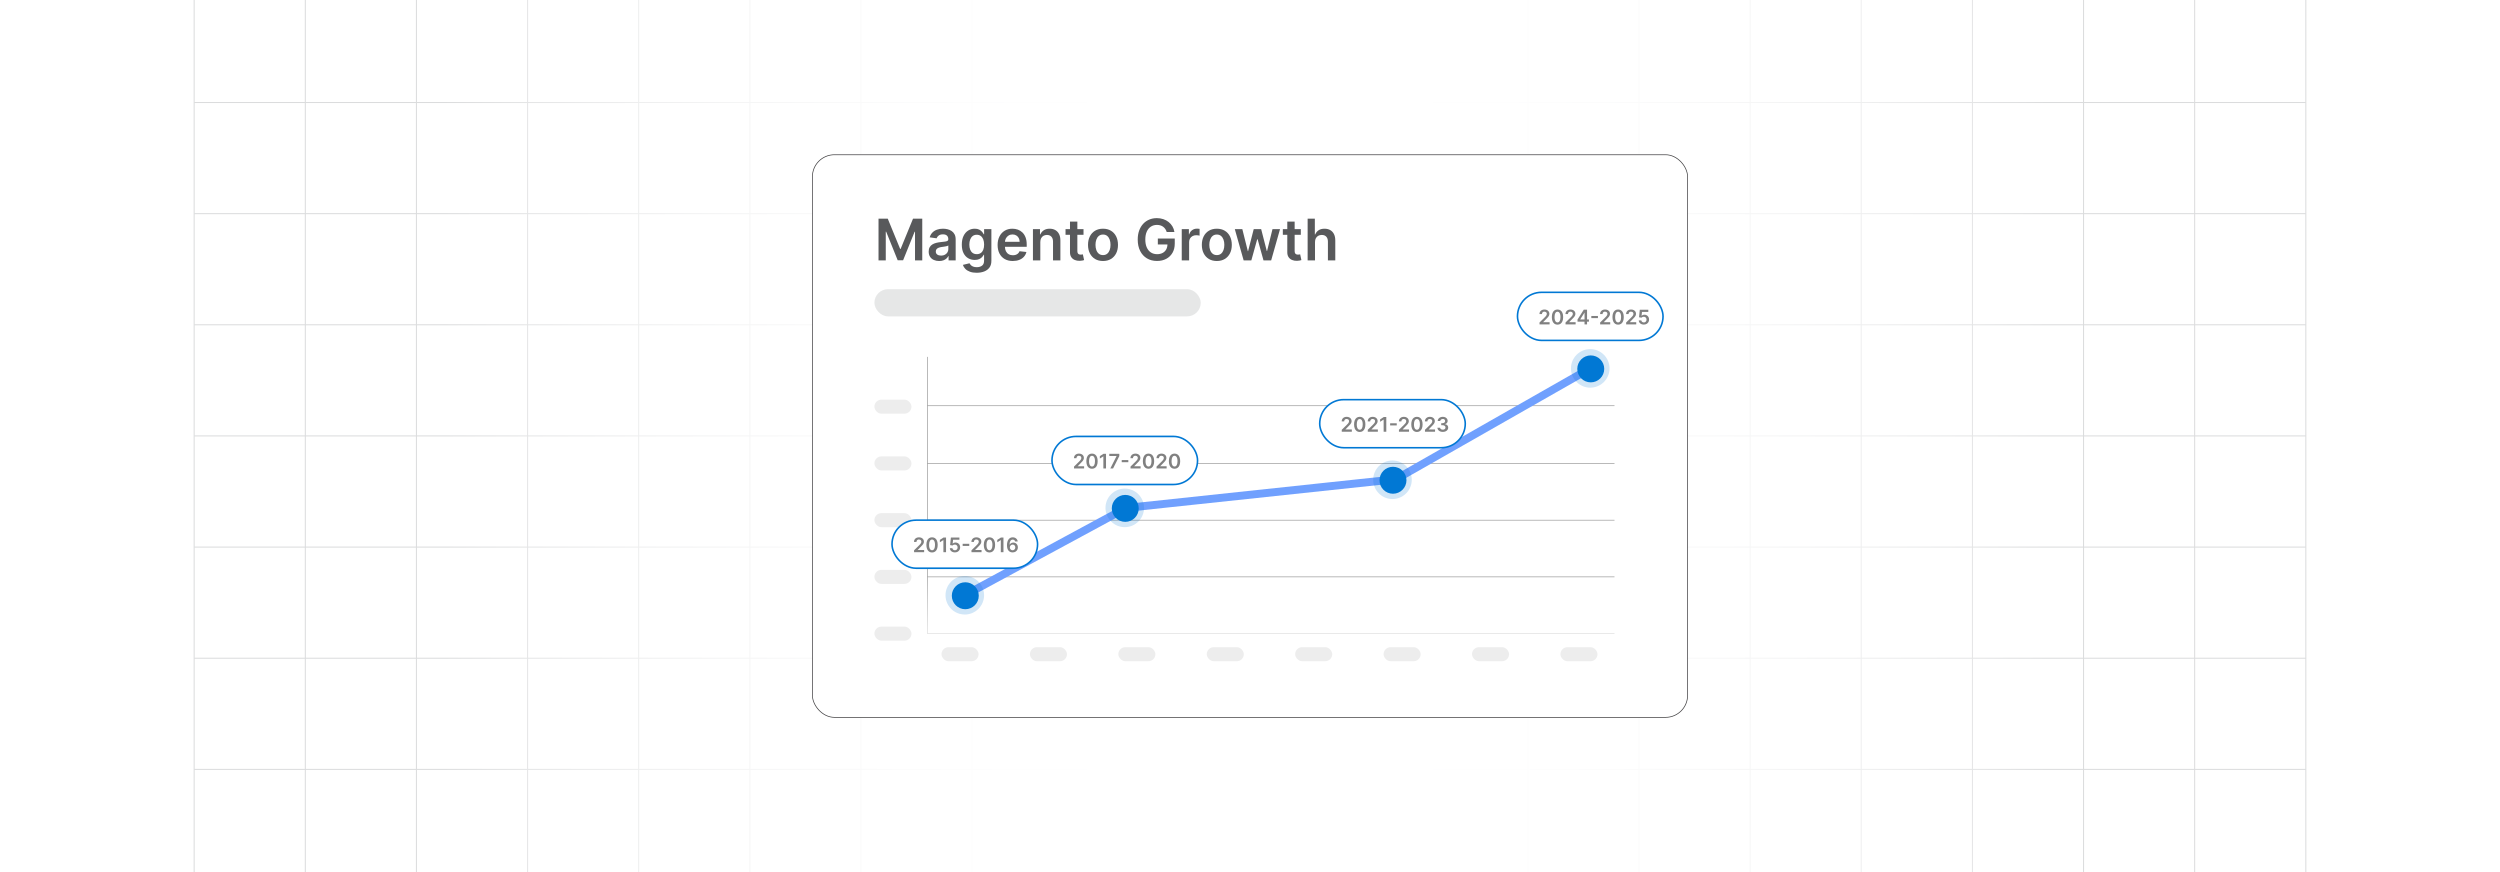 <?xml version="1.0" encoding="UTF-8"?><svg id="Layer_1" xmlns="http://www.w3.org/2000/svg" xmlns:xlink="http://www.w3.org/1999/xlink" viewBox="0 0 860 300"><defs><clipPath id="clippath"><rect y="-.038" width="860" height="300.076" fill="none" stroke-width="0"/></clipPath><clipPath id="clippath-1"><rect y="-.038" width="860" height="300.076" fill="none" stroke-width="0"/></clipPath><linearGradient id="linear-gradient" x1="152.112" y1="150" x2="707.889" y2="150" gradientUnits="userSpaceOnUse"><stop offset="0" stop-color="#fff" stop-opacity="0"/><stop offset=".002" stop-color="#fff" stop-opacity=".01"/><stop offset=".043" stop-color="#fff" stop-opacity=".215"/><stop offset=".085" stop-color="#fff" stop-opacity=".399"/><stop offset=".13" stop-color="#fff" stop-opacity=".56"/><stop offset=".177" stop-color="#fff" stop-opacity=".697"/><stop offset=".226" stop-color="#fff" stop-opacity=".807"/><stop offset=".279" stop-color="#fff" stop-opacity=".893"/><stop offset=".337" stop-color="#fff" stop-opacity=".953"/><stop offset=".404" stop-color="#fff" stop-opacity=".989"/><stop offset=".501" stop-color="#fff"/><stop offset=".606" stop-color="#fff" stop-opacity=".99"/><stop offset=".672" stop-color="#fff" stop-opacity=".956"/><stop offset=".728" stop-color="#fff" stop-opacity=".898"/><stop offset=".778" stop-color="#fff" stop-opacity=".816"/><stop offset=".824" stop-color="#fff" stop-opacity=".71"/><stop offset=".868" stop-color="#fff" stop-opacity=".58"/><stop offset=".909" stop-color="#fff" stop-opacity=".425"/><stop offset=".948" stop-color="#fff" stop-opacity=".246"/><stop offset=".985" stop-color="#fff" stop-opacity=".048"/><stop offset=".993" stop-color="#fff" stop-opacity="0"/></linearGradient><linearGradient id="linear-gradient-2" x1="438.502" y1="222.629" x2="438.502" y2="198.45" gradientUnits="userSpaceOnUse"><stop offset="0" stop-color="#fff"/><stop offset=".111" stop-color="#fff" stop-opacity=".918"/><stop offset=".34" stop-color="#fff" stop-opacity=".708"/><stop offset=".669" stop-color="#fff" stop-opacity=".368"/><stop offset="1" stop-color="#fff" stop-opacity="0"/></linearGradient><filter id="drop-shadow-1" filterUnits="userSpaceOnUse"><feOffset dx=".172" dy=".172"/><feGaussianBlur result="blur" stdDeviation=".258"/><feFlood flood-color="#333" flood-opacity=".07"/><feComposite in2="blur" operator="in"/><feComposite in="SourceGraphic"/></filter><filter id="drop-shadow-2" filterUnits="userSpaceOnUse"><feOffset dx=".172" dy=".172"/><feGaussianBlur result="blur-2" stdDeviation=".258"/><feFlood flood-color="#333" flood-opacity=".07"/><feComposite in2="blur-2" operator="in"/><feComposite in="SourceGraphic"/></filter><filter id="drop-shadow-3" filterUnits="userSpaceOnUse"><feOffset dx=".172" dy=".172"/><feGaussianBlur result="blur-3" stdDeviation=".258"/><feFlood flood-color="#333" flood-opacity=".07"/><feComposite in2="blur-3" operator="in"/><feComposite in="SourceGraphic"/></filter><filter id="drop-shadow-4" filterUnits="userSpaceOnUse"><feOffset dx=".172" dy=".172"/><feGaussianBlur result="blur-4" stdDeviation=".258"/><feFlood flood-color="#333" flood-opacity=".07"/><feComposite in2="blur-4" operator="in"/><feComposite in="SourceGraphic"/></filter></defs><rect y="0" width="860" height="300" rx="5" ry="5" fill="#fff" stroke-width="0"/><rect y="0" width="860" height="300" rx="5" ry="5" fill="#fff" stroke-width="0"/><g clip-path="url(#clippath)"><rect width="860" height="300" rx="5" ry="5" fill="#fff" stroke-width="0"/><g clip-path="url(#clippath-1)"><rect y="-.038" width="860" height="300" rx="5" ry="5" fill="#fff" stroke-width="0"/><rect x="66.787" y="-2.966" width="726.419" height="305.872" fill="none" stroke="#dbdcdd" stroke-miterlimit="10" stroke-width=".353"/><polyline points="66.791 264.672 105.02 264.672 143.248 264.672 143.265 264.672 181.493 264.672 219.705 264.672 219.721 264.672 257.95 264.672 296.178 264.672 296.195 264.672 334.423 264.672 372.651 264.672 410.896 264.672 449.108 264.672 487.337 264.672 487.353 264.672 525.581 264.672 563.81 264.672 563.826 264.672 602.054 264.672 640.267 264.672 640.283 264.672 678.511 264.672 716.74 264.672 754.968 264.672 754.984 264.672 793.213 264.672" fill="none" stroke="#dbdcdd" stroke-miterlimit="10" stroke-width=".353"/><polyline points="66.791 226.428 105.02 226.428 143.248 226.428 143.265 226.428 181.493 226.428 219.705 226.428 219.721 226.428 257.95 226.428 296.178 226.428 296.195 226.428 334.423 226.428 372.651 226.428 410.896 226.428 449.108 226.428 487.337 226.428 487.353 226.428 525.581 226.428 563.81 226.428 563.826 226.428 602.054 226.428 640.267 226.428 640.283 226.428 678.511 226.428 716.74 226.428 754.968 226.428 754.984 226.428 793.213 226.428" fill="none" stroke="#dbdcdd" stroke-miterlimit="10" stroke-width=".353"/><polyline points="66.791 188.199 105.02 188.199 143.248 188.199 143.265 188.199 181.493 188.199 219.705 188.199 219.721 188.199 257.95 188.199 296.178 188.199 296.195 188.199 334.423 188.199 372.651 188.199 410.896 188.199 449.108 188.199 487.337 188.199 487.353 188.199 525.581 188.199 563.81 188.199 563.826 188.199 602.054 188.199 640.267 188.199 640.283 188.199 678.511 188.199 716.74 188.199 754.968 188.199 754.984 188.199 793.213 188.199" fill="none" stroke="#dbdcdd" stroke-miterlimit="10" stroke-width=".353"/><polyline points="66.791 149.954 105.02 149.954 143.248 149.954 143.265 149.954 181.493 149.954 219.705 149.954 219.721 149.954 257.95 149.954 296.178 149.954 296.195 149.954 334.423 149.954 372.651 149.954 410.896 149.954 449.108 149.954 487.337 149.954 487.353 149.954 525.581 149.954 563.81 149.954 563.826 149.954 602.054 149.954 640.267 149.954 640.283 149.954 678.511 149.954 716.74 149.954 754.968 149.954 754.984 149.954 793.213 149.954" fill="none" stroke="#dbdcdd" stroke-miterlimit="10" stroke-width=".353"/><polyline points="66.791 111.726 105.02 111.726 143.248 111.726 143.265 111.726 181.493 111.726 219.705 111.726 219.721 111.726 257.95 111.726 296.178 111.726 296.195 111.726 334.423 111.726 372.651 111.726 410.896 111.726 449.108 111.726 487.337 111.726 487.353 111.726 525.581 111.726 563.81 111.726 563.826 111.726 602.054 111.726 640.267 111.726 640.283 111.726 678.511 111.726 716.74 111.726 754.968 111.726 754.984 111.726 793.213 111.726" fill="none" stroke="#dbdcdd" stroke-miterlimit="10" stroke-width=".353"/><polyline points="66.791 73.498 105.02 73.498 143.248 73.498 143.265 73.498 181.493 73.498 219.705 73.498 219.721 73.498 257.95 73.498 296.178 73.498 296.195 73.498 334.423 73.498 372.651 73.498 410.896 73.498 449.108 73.498 487.337 73.498 487.353 73.498 525.581 73.498 563.81 73.498 563.826 73.498 602.054 73.498 640.267 73.498 640.283 73.498 678.511 73.498 716.74 73.498 754.968 73.498 754.984 73.498 793.213 73.498" fill="none" stroke="#dbdcdd" stroke-miterlimit="10" stroke-width=".353"/><polyline points="66.791 35.269 105.02 35.269 143.248 35.269 143.265 35.269 181.493 35.269 219.705 35.269 219.721 35.269 257.95 35.269 296.178 35.269 296.195 35.269 334.423 35.269 372.651 35.269 410.896 35.269 449.108 35.269 487.337 35.269 487.353 35.269 525.581 35.269 563.81 35.269 563.826 35.269 602.054 35.269 640.267 35.269 640.283 35.269 678.511 35.269 716.74 35.269 754.968 35.269 754.984 35.269 793.213 35.269" fill="none" stroke="#dbdcdd" stroke-miterlimit="10" stroke-width=".353"/><polyline points="754.966 -2.982 754.966 -2.966 754.966 35.273 754.966 73.498 754.966 111.722 754.966 111.738 754.966 149.947 754.966 188.202 754.966 226.427 754.966 264.666 754.966 302.906" fill="none" stroke="#dbdcdd" stroke-miterlimit="10" stroke-width=".353"/><polyline points="716.742 -2.982 716.742 -2.966 716.742 35.273 716.742 73.498 716.742 111.722 716.742 111.738 716.742 149.947 716.742 188.202 716.742 226.427 716.742 264.666 716.742 302.906" fill="none" stroke="#dbdcdd" stroke-miterlimit="10" stroke-width=".353"/><polyline points="678.517 -2.982 678.517 -2.966 678.517 35.273 678.517 73.498 678.517 111.722 678.517 111.738 678.517 149.947 678.517 188.202 678.517 226.427 678.517 264.666 678.517 302.906" fill="none" stroke="#dbdcdd" stroke-miterlimit="10" stroke-width=".353"/><polyline points="640.262 -2.982 640.262 -2.966 640.262 35.273 640.262 73.498 640.262 111.722 640.262 111.738 640.262 149.947 640.262 188.202 640.262 226.427 640.262 264.666 640.262 302.906" fill="none" stroke="#dbdcdd" stroke-miterlimit="10" stroke-width=".353"/><polyline points="602.053 -2.982 602.053 -2.966 602.053 35.273 602.053 73.498 602.053 111.722 602.053 111.738 602.053 149.947 602.053 188.202 602.053 226.427 602.053 264.666 602.053 302.906" fill="none" stroke="#dbdcdd" stroke-miterlimit="10" stroke-width=".353"/><polyline points="563.813 -2.982 563.813 -2.966 563.813 35.273 563.813 73.498 563.813 111.722 563.813 111.738 563.813 149.947 563.813 188.202 563.813 226.427 563.813 264.666 563.813 302.906" fill="none" stroke="#dbdcdd" stroke-miterlimit="10" stroke-width=".353"/><polyline points="525.588 -2.982 525.588 -2.966 525.588 35.273 525.588 73.498 525.588 111.722 525.588 111.738 525.588 149.947 525.588 188.202 525.588 226.427 525.588 264.666 525.588 302.906" fill="none" stroke="#dbdcdd" stroke-miterlimit="10" stroke-width=".353"/><polyline points="487.334 -2.982 487.334 -2.966 487.334 35.273 487.334 73.498 487.334 111.722 487.334 111.738 487.334 149.947 487.334 188.202 487.334 226.427 487.334 264.666 487.334 302.906" fill="none" stroke="#dbdcdd" stroke-miterlimit="10" stroke-width=".353"/><polyline points="449.109 -2.982 449.109 -2.966 449.109 35.273 449.109 73.498 449.109 111.722 449.109 111.738 449.109 149.947 449.109 188.202 449.109 226.427 449.109 264.666 449.109 302.906" fill="none" stroke="#dbdcdd" stroke-miterlimit="10" stroke-width=".353"/><polyline points="410.899 -2.982 410.899 -2.966 410.899 35.273 410.899 73.498 410.899 111.722 410.899 111.738 410.899 149.947 410.899 188.202 410.899 226.427 410.899 264.666 410.899 302.906" fill="none" stroke="#dbdcdd" stroke-miterlimit="10" stroke-width=".353"/><polyline points="372.645 -2.982 372.645 -2.966 372.645 35.273 372.645 73.498 372.645 111.722 372.645 111.738 372.645 149.947 372.645 188.202 372.645 226.427 372.645 264.666 372.645 302.906" fill="none" stroke="#dbdcdd" stroke-miterlimit="10" stroke-width=".353"/><polyline points="334.42 -2.982 334.42 -2.966 334.42 35.273 334.42 73.498 334.42 111.722 334.42 111.738 334.42 149.947 334.42 188.202 334.42 226.427 334.42 264.666 334.42 302.906" fill="none" stroke="#dbdcdd" stroke-miterlimit="10" stroke-width=".353"/><polyline points="296.18 -2.982 296.18 -2.966 296.18 35.273 296.18 73.498 296.18 111.722 296.18 111.738 296.18 149.947 296.18 188.202 296.18 226.427 296.18 264.666 296.18 302.906" fill="none" stroke="#dbdcdd" stroke-miterlimit="10" stroke-width=".353"/><polyline points="257.956 -2.982 257.956 -2.966 257.956 35.273 257.956 73.498 257.956 111.722 257.956 111.738 257.956 149.947 257.956 188.202 257.956 226.427 257.956 264.666 257.956 302.906" fill="none" stroke="#dbdcdd" stroke-miterlimit="10" stroke-width=".353"/><polyline points="219.701 -2.982 219.701 -2.966 219.701 35.273 219.701 73.498 219.701 111.722 219.701 111.738 219.701 149.947 219.701 188.202 219.701 226.427 219.701 264.666 219.701 302.906" fill="none" stroke="#dbdcdd" stroke-miterlimit="10" stroke-width=".353"/><polyline points="181.491 -2.982 181.491 -2.966 181.491 35.273 181.491 73.498 181.491 111.722 181.491 111.738 181.491 149.947 181.491 188.202 181.491 226.427 181.491 264.666 181.491 302.906" fill="none" stroke="#dbdcdd" stroke-miterlimit="10" stroke-width=".353"/><polyline points="143.252 -2.982 143.252 -2.966 143.252 35.273 143.252 73.498 143.252 111.722 143.252 111.738 143.252 149.947 143.252 188.202 143.252 226.427 143.252 264.666 143.252 302.906" fill="none" stroke="#dbdcdd" stroke-miterlimit="10" stroke-width=".353"/><polyline points="105.027 -2.982 105.027 -2.966 105.027 35.273 105.027 73.498 105.027 111.722 105.027 111.738 105.027 149.947 105.027 188.202 105.027 226.427 105.027 264.666 105.027 302.906" fill="none" stroke="#dbdcdd" stroke-miterlimit="10" stroke-width=".353"/><rect x="152.112" y="-2.785" width="555.777" height="305.57" fill="url(#linear-gradient)" stroke-width="0"/></g></g><rect x="279.468" y="53.23" width="301.064" height="193.541" rx="7.572" ry="7.572" fill="#fff" stroke="#414042" stroke-miterlimit="10" stroke-width=".25"/><polyline points="319.06 122.762 319.06 217.97 555.394 217.97" fill="none" stroke="gray" stroke-miterlimit="10" stroke-width=".188"/><line x1="319.056" y1="198.45" x2="555.391" y2="198.45" fill="none" stroke="gray" stroke-miterlimit="10" stroke-width=".188"/><line x1="319.056" y1="178.932" x2="555.391" y2="178.932" fill="none" stroke="gray" stroke-miterlimit="10" stroke-width=".188"/><line x1="319.056" y1="159.414" x2="555.391" y2="159.414" fill="none" stroke="gray" stroke-miterlimit="10" stroke-width=".188"/><line x1="319.056" y1="139.589" x2="555.391" y2="139.589" fill="none" stroke="gray" stroke-miterlimit="10" stroke-width=".188"/><rect x="317.799" y="198.45" width="241.406" height="24.178" fill="url(#linear-gradient-2)" opacity=".82" stroke-width="0"/><rect x="323.877" y="222.629" width="12.749" height="4.832" rx="2.416" ry="2.416" fill="#ededed" stroke-width="0"/><rect x="300.795" y="215.553" width="12.749" height="4.832" rx="2.416" ry="2.416" fill="#ededed" stroke-width="0"/><rect x="300.795" y="196.034" width="12.749" height="4.832" rx="2.416" ry="2.416" fill="#ededed" stroke-width="0"/><rect x="300.795" y="176.516" width="12.749" height="4.832" rx="2.416" ry="2.416" fill="#ededed" stroke-width="0"/><rect x="300.795" y="156.998" width="12.749" height="4.832" rx="2.416" ry="2.416" fill="#ededed" stroke-width="0"/><rect x="300.795" y="137.479" width="12.749" height="4.832" rx="2.416" ry="2.416" fill="#ededed" stroke-width="0"/><rect x="354.292" y="222.629" width="12.749" height="4.832" rx="2.416" ry="2.416" fill="#ededed" stroke-width="0"/><rect x="384.708" y="222.629" width="12.749" height="4.832" rx="2.416" ry="2.416" fill="#ededed" stroke-width="0"/><rect x="415.123" y="222.629" width="12.749" height="4.832" rx="2.416" ry="2.416" fill="#ededed" stroke-width="0"/><rect x="445.538" y="222.629" width="12.749" height="4.832" rx="2.416" ry="2.416" fill="#ededed" stroke-width="0"/><rect x="475.954" y="222.629" width="12.749" height="4.832" rx="2.416" ry="2.416" fill="#ededed" stroke-width="0"/><rect x="506.369" y="222.629" width="12.749" height="4.832" rx="2.416" ry="2.416" fill="#ededed" stroke-width="0"/><rect x="536.784" y="222.629" width="12.749" height="4.832" rx="2.416" ry="2.416" fill="#ededed" stroke-width="0"/><path d="M302.211,75.23h3.18l4.259,10.395h.168l4.259-10.395h3.18v14.345h-2.493v-9.855h-.133l-3.965,9.813h-1.863l-3.964-9.835h-.134v9.877h-2.493v-14.345Z" fill="#58595b" stroke-width="0"/><path d="M323.069,89.792c-.682,0-1.294-.123-1.838-.368-.545-.245-.974-.608-1.289-1.089s-.473-1.074-.473-1.779c0-.607.111-1.109.336-1.506.224-.397.53-.714.918-.953.387-.238.825-.419,1.312-.543.488-.123.994-.213,1.517-.27.631-.065,1.142-.125,1.534-.179.393-.053.679-.138.858-.252s.27-.293.27-.536v-.043c0-.527-.156-.936-.47-1.226-.312-.29-.764-.434-1.352-.434-.621,0-1.112.135-1.475.406-.361.271-.606.591-.731.96l-2.368-.336c.186-.653.495-1.201.925-1.643.43-.441.955-.772,1.576-.995.621-.222,1.308-.333,2.06-.333.518,0,1.034.06,1.548.182s.982.321,1.407.599.768.655,1.026,1.131c.26.477.389,1.072.389,1.786v7.201h-2.438v-1.478h-.084c-.154.299-.37.578-.647.837-.278.259-.626.467-1.044.624s-.907.235-1.468.235ZM323.728,87.929c.509,0,.95-.102,1.323-.305.374-.203.662-.473.865-.809s.305-.703.305-1.1v-1.268c-.079.065-.214.127-.402.182-.19.056-.401.105-.635.147s-.464.079-.693.112c-.229.033-.427.061-.595.084-.379.052-.717.136-1.016.252s-.535.279-.708.487c-.173.207-.259.475-.259.802,0,.467.17.82.511,1.058.341.238.775.357,1.304.357Z" fill="#58595b" stroke-width="0"/><path d="M335.985,93.834c-.91,0-1.692-.123-2.346-.368-.654-.245-1.18-.573-1.576-.984-.398-.411-.673-.866-.827-1.366l2.284-.553c.102.21.252.419.448.627.195.207.461.38.795.518s.755.206,1.264.206c.72,0,1.315-.174,1.786-.521.472-.348.708-.919.708-1.713v-2.038h-.126c-.131.261-.321.53-.571.805-.25.276-.579.507-.987.694-.409.186-.921.28-1.538.28-.826,0-1.574-.195-2.244-.585-.671-.39-1.203-.974-1.598-1.752-.395-.777-.592-1.752-.592-2.924,0-1.181.197-2.179.592-2.994s.929-1.434,1.601-1.856c.673-.422,1.422-.634,2.249-.634.63,0,1.149.106,1.558.319.409.212.734.467.978.763.243.297.428.576.554.837h.14v-1.779h2.501v10.934c0,.92-.22,1.681-.658,2.283-.44.603-1.039,1.053-1.801,1.352-.761.299-1.625.448-2.592.448ZM336.007,87.432c.537,0,.994-.13,1.373-.392.378-.261.665-.637.861-1.127.196-.491.294-1.079.294-1.765,0-.677-.097-1.27-.291-1.779-.193-.509-.478-.905-.855-1.188-.376-.282-.837-.423-1.383-.423-.565,0-1.037.147-1.415.441-.378.294-.663.697-.855,1.208s-.287,1.091-.287,1.741c0,.658.097,1.234.291,1.727.193.493.48.875.861,1.148.38.273.849.41,1.404.41Z" fill="#58595b" stroke-width="0"/><path d="M348.404,89.785c-1.078,0-2.009-.225-2.791-.676s-1.383-1.09-1.804-1.919c-.42-.829-.63-1.806-.63-2.932,0-1.106.211-2.079.634-2.917.423-.838,1.015-1.492,1.775-1.961s1.655-.704,2.683-.704c.663,0,1.29.106,1.881.319s1.113.54,1.569.984c.455.444.814,1.008,1.075,1.692.261.684.392,1.498.392,2.441v.777h-8.818v-1.709h6.388c-.004-.486-.109-.918-.315-1.299-.206-.38-.492-.681-.858-.9-.366-.22-.793-.33-1.278-.33-.519,0-.974.125-1.366.375-.392.25-.696.577-.914.981-.217.404-.328.847-.332,1.328v1.492c0,.626.114,1.162.343,1.607.229.446.549.787.96,1.023.41.236.892.353,1.442.353.369,0,.703-.053,1.002-.158s.558-.26.777-.466c.22-.205.386-.46.497-.763l2.368.266c-.149.625-.434,1.171-.852,1.635-.418.465-.951.824-1.601,1.079-.648.254-1.392.381-2.228.381Z" fill="#58595b" stroke-width="0"/><path d="M357.868,83.271v6.304h-2.536v-10.759h2.424v1.828h.126c.247-.603.644-1.081,1.188-1.436.544-.354,1.217-.532,2.021-.532.742,0,1.391.159,1.943.477.554.317.983.777,1.289,1.38.306.602.456,1.333.452,2.192v6.85h-2.536v-6.458c0-.719-.185-1.282-.557-1.688s-.884-.609-1.537-.609c-.444,0-.837.097-1.181.29-.343.194-.611.473-.806.837-.193.364-.29.806-.29,1.324Z" fill="#58595b" stroke-width="0"/><path d="M372.73,78.816v1.961h-6.185v-1.961h6.185ZM368.073,76.239h2.535v10.101c0,.341.053.601.158.781.104.18.243.302.416.368s.364.098.574.098c.159,0,.305-.012.439-.035.133-.023.234-.044.305-.063l.427,1.982c-.135.047-.328.098-.577.154-.25.056-.555.089-.914.098-.636.019-1.208-.078-1.717-.29s-.911-.543-1.208-.991-.442-1.009-.438-1.681v-10.521Z" fill="#58595b" stroke-width="0"/><path d="M379.434,89.785c-1.051,0-1.962-.231-2.732-.693s-1.366-1.109-1.789-1.94c-.423-.832-.634-1.803-.634-2.914s.211-2.085.634-2.921,1.019-1.485,1.789-1.947,1.682-.693,2.732-.693,1.961.231,2.731.693,1.367,1.111,1.79,1.947c.422.836.634,1.81.634,2.921s-.212,2.083-.634,2.914c-.423.831-1.02,1.478-1.79,1.94s-1.681.693-2.731.693ZM379.448,87.754c.569,0,1.046-.157,1.429-.473s.669-.739.858-1.272c.19-.532.283-1.125.283-1.779,0-.659-.094-1.255-.283-1.79s-.476-.961-.858-1.278c-.383-.318-.859-.477-1.429-.477-.584,0-1.068.159-1.453.477-.386.317-.673.744-.861,1.278-.19.535-.284,1.131-.284,1.79,0,.654.095,1.247.284,1.779.189.533.476.956.861,1.272.385.315.869.473,1.453.473Z" fill="#58595b" stroke-width="0"/><path d="M401.35,79.811c-.117-.378-.277-.718-.48-1.019s-.445-.559-.729-.774c-.282-.215-.606-.377-.97-.487-.364-.11-.762-.165-1.19-.165-.77,0-1.457.194-2.06.581-.603.388-1.075.956-1.419,1.706-.343.75-.515,1.661-.515,2.735,0,1.083.171,2.001.512,2.753.341.751.815,1.323,1.422,1.712.606.39,1.312.585,2.115.585.729,0,1.36-.14,1.895-.42.535-.28.947-.678,1.236-1.194.29-.516.435-1.122.435-1.817l.588.091h-3.894v-2.031h5.821v1.723c0,1.228-.262,2.291-.785,3.187-.522.896-1.242,1.586-2.157,2.07s-1.966.725-3.151.725c-1.322,0-2.481-.298-3.478-.893-.997-.596-1.774-1.443-2.332-2.543-.558-1.1-.837-2.406-.837-3.919,0-1.158.164-2.192.494-3.103.329-.91.79-1.684,1.383-2.322.593-.637,1.289-1.123,2.088-1.457.798-.334,1.667-.5,2.606-.5.794,0,1.533.115,2.22.347.686.231,1.297.559,1.832.984.534.425.975.929,1.32,1.513.346.584.572,1.228.68,1.933h-2.647Z" fill="#58595b" stroke-width="0"/><path d="M406.519,89.575v-10.759h2.459v1.793h.111c.196-.621.534-1.101,1.013-1.44.478-.338,1.026-.508,1.643-.508.14,0,.298.006.473.018.175.012.321.029.438.053v2.333c-.107-.038-.276-.071-.508-.102-.231-.03-.454-.045-.669-.045-.462,0-.877.099-1.243.297-.366.199-.655.473-.865.823-.21.35-.315.754-.315,1.211v6.325h-2.536Z" fill="#58595b" stroke-width="0"/><path d="M418.588,89.785c-1.051,0-1.962-.231-2.732-.693s-1.366-1.109-1.789-1.94c-.423-.832-.634-1.803-.634-2.914s.211-2.085.634-2.921,1.019-1.485,1.789-1.947,1.682-.693,2.732-.693,1.961.231,2.731.693,1.367,1.111,1.79,1.947c.422.836.634,1.81.634,2.921s-.212,2.083-.634,2.914c-.423.831-1.02,1.478-1.79,1.94s-1.681.693-2.731.693ZM418.601,87.754c.569,0,1.046-.157,1.429-.473s.669-.739.858-1.272c.19-.532.283-1.125.283-1.779,0-.659-.094-1.255-.283-1.79s-.476-.961-.858-1.278c-.383-.318-.859-.477-1.429-.477-.584,0-1.068.159-1.453.477-.386.317-.673.744-.861,1.278-.19.535-.284,1.131-.284,1.79,0,.654.095,1.247.284,1.779.189.533.476.956.861,1.272.385.315.869.473,1.453.473Z" fill="#58595b" stroke-width="0"/><path d="M427.812,89.575l-3.04-10.759h2.585l1.891,7.565h.099l1.933-7.565h2.557l1.934,7.523h.104l1.863-7.523h2.592l-3.047,10.759h-2.641l-2.018-7.271h-.146l-2.018,7.271h-2.647Z" fill="#58595b" stroke-width="0"/><path d="M447.48,78.816v1.961h-6.185v-1.961h6.185ZM442.823,76.239h2.535v10.101c0,.341.053.601.158.781.104.18.243.302.416.368s.364.098.574.098c.159,0,.305-.012.439-.035.133-.023.234-.044.305-.063l.427,1.982c-.135.047-.328.098-.577.154-.25.056-.555.089-.914.098-.636.019-1.208-.078-1.717-.29s-.911-.543-1.208-.991-.442-1.009-.438-1.681v-10.521Z" fill="#58595b" stroke-width="0"/><path d="M452.363,83.271v6.304h-2.536v-14.345h2.479v5.415h.126c.252-.607.644-1.087,1.174-1.44.529-.352,1.205-.529,2.027-.529.747,0,1.398.157,1.954.469.556.313.986.77,1.293,1.373.306.603.458,1.338.458,2.207v6.85h-2.535v-6.458c0-.724-.185-1.288-.557-1.691-.371-.404-.891-.606-1.559-.606-.448,0-.849.097-1.201.29s-.628.473-.827.837c-.198.364-.297.806-.297,1.324Z" fill="#58595b" stroke-width="0"/><rect x="300.795" y="99.476" width="112.259" height="9.355" rx="4.678" ry="4.678" fill="#e6e7e7" stroke-width="0"/><polyline points="549.534 125.308 480.156 164.846 387.394 174.73 331.889 204.764" fill="none" stroke="#70a0fe" stroke-linecap="round" stroke-linejoin="round" stroke-width="2.724"/><path d="M331.889,211.4c-3.659,0-6.636-2.977-6.636-6.636s2.977-6.636,6.636-6.636,6.636,2.977,6.636,6.636-2.977,6.636-6.636,6.636Z" fill="#0178d4" opacity=".18" stroke-width="0"/><circle cx="331.889" cy="204.764" r="4.635" fill="#0178d4" filter="url(#drop-shadow-1)" stroke-width="0"/><path d="M386.919,181.347c-3.659,0-6.636-2.977-6.636-6.636s2.977-6.636,6.636-6.636,6.636,2.977,6.636,6.636-2.977,6.636-6.636,6.636Z" fill="#0178d4" opacity=".18" stroke-width="0"/><circle cx="386.919" cy="174.711" r="4.635" fill="#0178d4" filter="url(#drop-shadow-2)" stroke-width="0"/><path d="M479.015,171.672c-3.659,0-6.636-2.977-6.636-6.636s2.977-6.636,6.636-6.636,6.636,2.977,6.636,6.636-2.977,6.636-6.636,6.636Z" fill="#0178d4" opacity=".18" stroke-width="0"/><circle cx="479.015" cy="165.036" r="4.635" fill="#0178d4" filter="url(#drop-shadow-3)" stroke-width="0"/><path d="M547.048,133.361c-3.659,0-6.636-2.977-6.636-6.636s2.977-6.636,6.636-6.636,6.636,2.977,6.636,6.636-2.977,6.636-6.636,6.636Z" fill="#0178d4" opacity=".18" stroke-width="0"/><circle cx="547.048" cy="126.725" r="4.635" fill="#0178d4" filter="url(#drop-shadow-4)" stroke-width="0"/><rect x="306.854" y="178.932" width="50.071" height="16.537" rx="8.269" ry="8.269" fill="#fff" stroke="#0178d4" stroke-miterlimit="10" stroke-width=".558"/><path d="M314.435,189.959v-.661l1.754-1.72c.168-.169.308-.32.42-.452.111-.132.195-.259.251-.382.057-.123.084-.255.084-.395,0-.16-.036-.296-.108-.411s-.172-.203-.299-.265c-.126-.062-.271-.094-.432-.094-.166,0-.311.034-.436.102-.125.068-.222.165-.29.29s-.102.274-.102.447h-.87c0-.321.072-.6.219-.836s.349-.42.606-.55c.257-.13.553-.195.887-.195.339,0,.637.063.894.19.256.127.456.3.598.52.143.22.214.472.214.755,0,.19-.036.375-.108.558s-.2.385-.382.607-.435.491-.764.807l-.871.886v.035h2.201v.765h-3.464Z" fill="gray" stroke-width="0"/><path d="M320.621,190.055c-.406,0-.754-.103-1.045-.31-.29-.206-.513-.505-.668-.895s-.233-.862-.233-1.413c.002-.551.08-1.02.235-1.408.155-.388.379-.683.669-.887.29-.204.638-.306,1.042-.306.405,0,.753.102,1.044.306.291.204.515.5.67.888s.233.857.233,1.407c0,.553-.078,1.024-.233,1.415s-.378.689-.669.894c-.29.206-.639.309-1.045.309ZM320.621,189.283c.316,0,.565-.156.749-.467.184-.312.275-.771.275-1.378,0-.401-.042-.739-.126-1.012s-.202-.479-.355-.618c-.152-.139-.334-.208-.543-.208-.314,0-.562.156-.745.468-.183.311-.274.769-.276,1.371-.001.403.039.742.123,1.017.083.274.2.481.353.62.153.139.335.208.545.208Z" fill="gray" stroke-width="0"/><path d="M325.441,184.906v5.053h-.915v-4.163h-.029l-1.182.755v-.839l1.256-.807h.87Z" fill="gray" stroke-width="0"/><path d="M328.484,190.028c-.329,0-.624-.062-.884-.186s-.466-.295-.618-.512c-.151-.217-.232-.465-.243-.745h.889c.017.207.106.377.269.507.163.131.359.196.588.196.179,0,.339-.042.478-.123.14-.083.25-.197.33-.343.081-.146.12-.313.119-.5.001-.191-.039-.36-.121-.508s-.195-.265-.338-.349c-.144-.085-.308-.127-.493-.127-.151-.002-.301.026-.447.084s-.262.133-.348.227l-.826-.136.264-2.606h2.931v.765h-2.173l-.146,1.339h.03c.094-.11.226-.202.398-.275.171-.073.358-.11.562-.11.306,0,.579.072.818.216.24.144.43.342.568.594.138.252.207.54.207.863,0,.334-.077.631-.231.892-.154.261-.367.465-.64.614s-.587.223-.943.223Z" fill="gray" stroke-width="0"/><path d="M333.428,187.065v.735h-2.274v-.735h2.274Z" fill="gray" stroke-width="0"/><path d="M334.186,189.959v-.661l1.754-1.72c.168-.169.308-.32.42-.452.111-.132.195-.259.251-.382.057-.123.084-.255.084-.395,0-.16-.036-.296-.108-.411s-.172-.203-.299-.265c-.126-.062-.271-.094-.432-.094-.166,0-.311.034-.436.102-.125.068-.222.165-.29.29s-.102.274-.102.447h-.87c0-.321.072-.6.219-.836s.349-.42.606-.55c.257-.13.553-.195.887-.195.339,0,.637.063.894.19.256.127.456.3.598.52.143.22.214.472.214.755,0,.19-.036.375-.108.558s-.2.385-.382.607-.435.491-.764.807l-.871.886v.035h2.201v.765h-3.464Z" fill="gray" stroke-width="0"/><path d="M340.372,190.055c-.406,0-.754-.103-1.045-.31-.29-.206-.513-.505-.668-.895s-.233-.862-.233-1.413c.002-.551.08-1.02.235-1.408.155-.388.379-.683.669-.887.29-.204.638-.306,1.042-.306.405,0,.753.102,1.044.306.291.204.515.5.67.888s.233.857.233,1.407c0,.553-.078,1.024-.233,1.415s-.378.689-.669.894c-.29.206-.639.309-1.045.309ZM340.372,189.283c.316,0,.565-.156.749-.467.184-.312.275-.771.275-1.378,0-.401-.042-.739-.126-1.012s-.202-.479-.355-.618c-.152-.139-.334-.208-.543-.208-.314,0-.562.156-.745.468-.183.311-.274.769-.276,1.371-.001.403.039.742.123,1.017.083.274.2.481.353.62.153.139.335.208.545.208Z" fill="gray" stroke-width="0"/><path d="M345.192,184.906v5.053h-.915v-4.163h-.029l-1.182.755v-.839l1.256-.807h.87Z" fill="gray" stroke-width="0"/><path d="M348.329,190.028c-.242-.002-.478-.044-.708-.127-.231-.083-.438-.219-.622-.407-.185-.188-.331-.439-.44-.752-.108-.313-.162-.702-.16-1.165,0-.433.046-.818.138-1.157.093-.339.225-.625.398-.86s.382-.414.626-.537c.244-.123.518-.185.82-.185.317,0,.599.062.845.188s.444.295.596.512.245.46.281.731h-.9c-.046-.194-.14-.349-.282-.465-.143-.116-.322-.174-.539-.174-.351,0-.62.152-.809.457-.189.304-.283.722-.284,1.253h.034c.08-.145.185-.269.314-.373.128-.103.273-.184.435-.24s.333-.085.515-.085c.296,0,.561.071.798.212s.423.336.561.584c.138.248.206.531.204.85.002.332-.073.63-.227.894-.153.264-.366.472-.639.623-.273.151-.592.226-.955.224ZM348.324,189.288c.179,0,.34-.044.48-.131.142-.087.254-.205.336-.353s.122-.314.121-.498c.001-.181-.037-.344-.117-.491s-.19-.263-.329-.348c-.141-.085-.3-.128-.479-.128-.133,0-.257.025-.372.076-.115.051-.216.122-.301.211-.086.09-.153.193-.201.311-.049.118-.074.243-.075.377.001.176.042.338.123.486.08.148.191.267.333.355s.302.133.481.133Z" fill="gray" stroke-width="0"/><rect x="361.884" y="150.131" width="50.071" height="16.537" rx="8.269" ry="8.269" fill="#fff" stroke="#0178d4" stroke-miterlimit="10" stroke-width=".558"/><path d="M369.466,161.158v-.661l1.754-1.72c.168-.169.308-.32.42-.452.111-.132.195-.259.251-.382.057-.123.084-.255.084-.395,0-.16-.036-.296-.108-.411s-.172-.203-.299-.265c-.126-.062-.271-.094-.432-.094-.166,0-.311.034-.436.102-.125.068-.222.165-.29.29s-.102.274-.102.447h-.87c0-.321.072-.6.219-.836s.349-.42.606-.55c.257-.13.553-.195.887-.195.339,0,.637.063.894.19.256.127.456.3.598.52.143.22.214.472.214.755,0,.19-.036.375-.108.558s-.2.385-.382.607-.435.491-.764.807l-.871.886v.035h2.201v.765h-3.464Z" fill="gray" stroke-width="0"/><path d="M375.65,161.254c-.406,0-.754-.103-1.045-.31-.29-.206-.513-.505-.668-.895s-.233-.862-.233-1.413c.002-.551.08-1.02.235-1.408.155-.388.379-.683.669-.887.29-.204.638-.306,1.042-.306.405,0,.753.102,1.044.306.291.204.515.5.67.888s.233.857.233,1.407c0,.553-.078,1.024-.233,1.415s-.378.689-.669.894c-.29.206-.639.309-1.045.309ZM375.65,160.482c.316,0,.565-.156.749-.467.184-.312.275-.771.275-1.378,0-.401-.042-.739-.126-1.012s-.202-.479-.355-.618c-.152-.139-.334-.208-.543-.208-.314,0-.562.156-.745.468-.183.311-.274.769-.276,1.371-.001.403.039.742.123,1.017.083.274.2.481.353.62.153.139.335.208.545.208Z" fill="gray" stroke-width="0"/><path d="M380.471,156.105v5.053h-.915v-4.163h-.029l-1.182.755v-.839l1.256-.807h.87Z" fill="gray" stroke-width="0"/><path d="M381.942,161.158l2.149-4.254v-.034h-2.494v-.765h3.441v.782l-2.147,4.271h-.95Z" fill="gray" stroke-width="0"/><path d="M388.143,158.264v.735h-2.274v-.735h2.274Z" fill="gray" stroke-width="0"/><path d="M388.901,161.158v-.661l1.754-1.72c.168-.169.308-.32.42-.452.111-.132.195-.259.251-.382.057-.123.084-.255.084-.395,0-.16-.036-.296-.108-.411s-.172-.203-.299-.265c-.126-.062-.271-.094-.432-.094-.166,0-.311.034-.436.102-.125.068-.222.165-.29.29s-.102.274-.102.447h-.87c0-.321.072-.6.219-.836s.349-.42.606-.55c.257-.13.553-.195.887-.195.339,0,.637.063.894.19.256.127.456.3.598.52.143.22.214.472.214.755,0,.19-.036.375-.108.558s-.2.385-.382.607-.435.491-.764.807l-.871.886v.035h2.201v.765h-3.464Z" fill="gray" stroke-width="0"/><path d="M395.086,161.254c-.406,0-.754-.103-1.045-.31-.29-.206-.513-.505-.668-.895s-.233-.862-.233-1.413c.002-.551.08-1.02.235-1.408.155-.388.379-.683.669-.887.29-.204.638-.306,1.042-.306.405,0,.753.102,1.044.306.291.204.515.5.67.888s.233.857.233,1.407c0,.553-.078,1.024-.233,1.415s-.378.689-.669.894c-.29.206-.639.309-1.045.309ZM395.086,160.482c.316,0,.565-.156.749-.467.184-.312.275-.771.275-1.378,0-.401-.042-.739-.126-1.012s-.202-.479-.355-.618c-.152-.139-.334-.208-.543-.208-.314,0-.562.156-.745.468-.183.311-.274.769-.276,1.371-.001.403.039.742.123,1.017.083.274.2.481.353.62.153.139.335.208.545.208Z" fill="gray" stroke-width="0"/><path d="M397.852,161.158v-.661l1.754-1.72c.168-.169.308-.32.42-.452.111-.132.195-.259.251-.382.057-.123.084-.255.084-.395,0-.16-.036-.296-.108-.411s-.172-.203-.299-.265c-.126-.062-.271-.094-.432-.094-.166,0-.311.034-.436.102-.125.068-.222.165-.29.29s-.102.274-.102.447h-.87c0-.321.072-.6.219-.836s.349-.42.606-.55c.257-.13.553-.195.887-.195.339,0,.637.063.894.19.256.127.456.3.598.52.143.22.214.472.214.755,0,.19-.036.375-.108.558s-.2.385-.382.607-.435.491-.764.807l-.871.886v.035h2.201v.765h-3.464Z" fill="gray" stroke-width="0"/><path d="M404.038,161.254c-.406,0-.754-.103-1.045-.31-.29-.206-.513-.505-.668-.895s-.233-.862-.233-1.413c.002-.551.08-1.02.235-1.408.155-.388.379-.683.669-.887.29-.204.638-.306,1.042-.306.405,0,.753.102,1.044.306.291.204.515.5.67.888s.233.857.233,1.407c0,.553-.078,1.024-.233,1.415s-.378.689-.669.894c-.29.206-.639.309-1.045.309ZM404.038,160.482c.316,0,.565-.156.749-.467.184-.312.275-.771.275-1.378,0-.401-.042-.739-.126-1.012s-.202-.479-.355-.618c-.152-.139-.334-.208-.543-.208-.314,0-.562.156-.745.468-.183.311-.274.769-.276,1.371-.001.403.039.742.123,1.017.083.274.2.481.353.62.153.139.335.208.545.208Z" fill="gray" stroke-width="0"/><rect x="453.98" y="137.479" width="50.071" height="16.537" rx="8.269" ry="8.269" fill="#fff" stroke="#0178d4" stroke-miterlimit="10" stroke-width=".558"/><path d="M461.562,148.506v-.661l1.754-1.72c.168-.169.308-.32.42-.452.111-.132.195-.259.251-.382.057-.123.084-.255.084-.395,0-.16-.036-.296-.108-.411s-.172-.203-.299-.265c-.126-.062-.271-.094-.432-.094-.166,0-.311.034-.436.102-.125.068-.222.165-.29.29s-.102.274-.102.447h-.87c0-.321.072-.6.219-.836s.349-.42.606-.55c.257-.13.553-.195.887-.195.339,0,.637.063.894.19.256.127.456.3.598.52.143.22.214.472.214.755,0,.19-.036.375-.108.558s-.2.385-.382.607-.435.491-.764.807l-.871.886v.035h2.201v.765h-3.464Z" fill="gray" stroke-width="0"/><path d="M467.748,148.602c-.406,0-.754-.103-1.045-.31-.29-.206-.513-.505-.668-.895s-.233-.862-.233-1.413c.002-.551.08-1.02.235-1.408.155-.388.379-.683.669-.887.29-.204.638-.306,1.042-.306.405,0,.753.102,1.044.306.291.204.515.5.67.888s.233.857.233,1.407c0,.553-.078,1.024-.233,1.415s-.378.689-.669.894c-.29.206-.639.309-1.045.309ZM467.748,147.83c.316,0,.565-.156.749-.467.184-.312.275-.771.275-1.378,0-.401-.042-.739-.126-1.012s-.202-.479-.355-.618c-.152-.139-.334-.208-.543-.208-.314,0-.562.156-.745.468-.183.311-.274.769-.276,1.371-.001.403.039.742.123,1.017.083.274.2.481.353.62.153.139.335.208.545.208Z" fill="gray" stroke-width="0"/><path d="M470.514,148.506v-.661l1.754-1.72c.168-.169.308-.32.42-.452.111-.132.195-.259.251-.382.057-.123.084-.255.084-.395,0-.16-.036-.296-.108-.411s-.172-.203-.299-.265c-.126-.062-.271-.094-.432-.094-.166,0-.311.034-.436.102-.125.068-.222.165-.29.29s-.102.274-.102.447h-.87c0-.321.072-.6.219-.836s.349-.42.606-.55c.257-.13.553-.195.887-.195.339,0,.637.063.894.19.256.127.456.3.598.52.143.22.214.472.214.755,0,.19-.036.375-.108.558s-.2.385-.382.607-.435.491-.764.807l-.871.886v.035h2.201v.765h-3.464Z" fill="gray" stroke-width="0"/><path d="M476.887,143.453v5.053h-.915v-4.163h-.029l-1.182.755v-.839l1.256-.807h.87Z" fill="gray" stroke-width="0"/><path d="M480.479,145.612v.735h-2.274v-.735h2.274Z" fill="gray" stroke-width="0"/><path d="M481.237,148.506v-.661l1.754-1.72c.168-.169.308-.32.42-.452.111-.132.195-.259.251-.382.057-.123.084-.255.084-.395,0-.16-.036-.296-.108-.411s-.172-.203-.299-.265c-.126-.062-.271-.094-.432-.094-.166,0-.311.034-.436.102-.125.068-.222.165-.29.29s-.102.274-.102.447h-.87c0-.321.072-.6.219-.836s.349-.42.606-.55c.257-.13.553-.195.887-.195.339,0,.637.063.894.19.256.127.456.3.598.52.143.22.214.472.214.755,0,.19-.036.375-.108.558s-.2.385-.382.607-.435.491-.764.807l-.871.886v.035h2.201v.765h-3.464Z" fill="gray" stroke-width="0"/><path d="M487.422,148.602c-.406,0-.754-.103-1.045-.31-.29-.206-.513-.505-.668-.895s-.233-.862-.233-1.413c.002-.551.08-1.02.235-1.408.155-.388.379-.683.669-.887.29-.204.638-.306,1.042-.306.405,0,.753.102,1.044.306.291.204.515.5.67.888s.233.857.233,1.407c0,.553-.078,1.024-.233,1.415s-.378.689-.669.894c-.29.206-.639.309-1.045.309ZM487.422,147.83c.316,0,.565-.156.749-.467.184-.312.275-.771.275-1.378,0-.401-.042-.739-.126-1.012s-.202-.479-.355-.618c-.152-.139-.334-.208-.543-.208-.314,0-.562.156-.745.468-.183.311-.274.769-.276,1.371-.001.403.039.742.123,1.017.083.274.2.481.353.62.153.139.335.208.545.208Z" fill="gray" stroke-width="0"/><path d="M490.188,148.506v-.661l1.754-1.72c.168-.169.308-.32.42-.452.111-.132.195-.259.251-.382.057-.123.084-.255.084-.395,0-.16-.036-.296-.108-.411s-.172-.203-.299-.265c-.126-.062-.271-.094-.432-.094-.166,0-.311.034-.436.102-.125.068-.222.165-.29.29s-.102.274-.102.447h-.87c0-.321.072-.6.219-.836s.349-.42.606-.55c.257-.13.553-.195.887-.195.339,0,.637.063.894.19.256.127.456.3.598.52.143.22.214.472.214.755,0,.19-.036.375-.108.558s-.2.385-.382.607-.435.491-.764.807l-.871.886v.035h2.201v.765h-3.464Z" fill="gray" stroke-width="0"/><path d="M496.32,148.575c-.355,0-.671-.06-.946-.182-.275-.122-.493-.291-.652-.508-.16-.217-.244-.468-.255-.753h.928c.009.137.054.255.136.357.083.101.192.18.328.235.137.056.29.084.459.084.182,0,.342-.032.481-.095.14-.063.249-.151.328-.265.079-.113.117-.244.116-.392.001-.153-.038-.288-.118-.405-.081-.117-.197-.208-.35-.274s-.335-.099-.549-.099h-.446v-.706h.446c.176,0,.33-.031.463-.091.132-.061.236-.147.311-.258.076-.111.113-.24.111-.386.002-.143-.03-.268-.095-.374-.065-.106-.156-.189-.274-.248-.117-.06-.255-.089-.413-.089-.154,0-.298.028-.43.084-.131.056-.237.136-.318.238-.08.103-.123.225-.128.366h-.881c.007-.283.089-.532.245-.746.157-.215.367-.382.631-.503.263-.121.559-.181.886-.181.337,0,.631.062.88.189s.441.295.578.507c.137.212.205.446.205.703.002.285-.082.523-.25.715-.169.192-.39.318-.663.377v.04c.355.049.628.181.818.394.19.213.284.477.282.793,0,.283-.08.536-.24.759-.161.223-.381.398-.661.524-.281.127-.603.19-.964.19Z" fill="gray" stroke-width="0"/><rect x="522.012" y="100.562" width="50.071" height="16.537" rx="8.269" ry="8.269" fill="#fff" stroke="#0178d4" stroke-miterlimit="10" stroke-width=".558"/><path d="M529.595,111.589v-.661l1.754-1.72c.168-.169.308-.32.42-.452.111-.132.195-.259.251-.382.057-.123.084-.255.084-.395,0-.16-.036-.296-.108-.411s-.172-.203-.299-.265c-.126-.062-.271-.094-.432-.094-.166,0-.311.034-.436.102-.125.068-.222.165-.29.29s-.102.274-.102.447h-.87c0-.321.072-.6.219-.836s.349-.42.606-.55c.257-.13.553-.195.887-.195.339,0,.637.063.894.19.256.127.456.3.598.52.143.22.214.472.214.755,0,.19-.036.375-.108.558s-.2.385-.382.607-.435.491-.764.807l-.871.886v.035h2.201v.765h-3.464Z" fill="gray" stroke-width="0"/><path d="M535.779,111.686c-.406,0-.754-.103-1.045-.31-.29-.206-.513-.505-.668-.895s-.233-.862-.233-1.413c.002-.551.08-1.02.235-1.408.155-.388.379-.683.669-.887.29-.204.638-.306,1.042-.306.405,0,.753.102,1.044.306.291.204.515.5.67.888s.233.857.233,1.407c0,.553-.078,1.024-.233,1.415s-.378.689-.669.894c-.29.206-.639.309-1.045.309ZM535.779,110.913c.316,0,.565-.156.749-.467.184-.312.275-.771.275-1.378,0-.401-.042-.739-.126-1.012s-.202-.479-.355-.618c-.152-.139-.334-.208-.543-.208-.314,0-.562.156-.745.468-.183.311-.274.769-.276,1.371-.001.403.039.742.123,1.017.083.274.2.481.353.62.153.139.335.208.545.208Z" fill="gray" stroke-width="0"/><path d="M538.546,111.589v-.661l1.754-1.72c.168-.169.308-.32.42-.452.111-.132.195-.259.251-.382.057-.123.084-.255.084-.395,0-.16-.036-.296-.108-.411s-.172-.203-.299-.265c-.126-.062-.271-.094-.432-.094-.166,0-.311.034-.436.102-.125.068-.222.165-.29.29s-.102.274-.102.447h-.87c0-.321.072-.6.219-.836s.349-.42.606-.55c.257-.13.553-.195.887-.195.339,0,.637.063.894.19.256.127.456.3.598.52.143.22.214.472.214.755,0,.19-.036.375-.108.558s-.2.385-.382.607-.435.491-.764.807l-.871.886v.035h2.201v.765h-3.464Z" fill="gray" stroke-width="0"/><path d="M542.664,110.652v-.728l2.144-3.388h.607v1.036h-.37l-1.444,2.288v.04h2.993v.752h-3.931ZM545.075,111.589v-1.16l.01-.326v-3.568h.863v5.053h-.873Z" fill="gray" stroke-width="0"/><path d="M549.688,108.695v.735h-2.274v-.735h2.274Z" fill="gray" stroke-width="0"/><path d="M550.446,111.589v-.661l1.754-1.72c.168-.169.308-.32.42-.452.111-.132.195-.259.251-.382.057-.123.084-.255.084-.395,0-.16-.036-.296-.108-.411s-.172-.203-.299-.265c-.126-.062-.271-.094-.432-.094-.166,0-.311.034-.436.102-.125.068-.222.165-.29.29s-.102.274-.102.447h-.87c0-.321.072-.6.219-.836s.349-.42.606-.55c.257-.13.553-.195.887-.195.339,0,.637.063.894.19.256.127.456.3.598.52.143.22.214.472.214.755,0,.19-.036.375-.108.558s-.2.385-.382.607-.435.491-.764.807l-.871.886v.035h2.201v.765h-3.464Z" fill="gray" stroke-width="0"/><path d="M556.631,111.686c-.406,0-.754-.103-1.045-.31-.29-.206-.513-.505-.668-.895s-.233-.862-.233-1.413c.002-.551.08-1.02.235-1.408.155-.388.379-.683.669-.887.29-.204.638-.306,1.042-.306.405,0,.753.102,1.044.306.291.204.515.5.67.888s.233.857.233,1.407c0,.553-.078,1.024-.233,1.415s-.378.689-.669.894c-.29.206-.639.309-1.045.309ZM556.631,110.913c.316,0,.565-.156.749-.467.184-.312.275-.771.275-1.378,0-.401-.042-.739-.126-1.012s-.202-.479-.355-.618c-.152-.139-.334-.208-.543-.208-.314,0-.562.156-.745.468-.183.311-.274.769-.276,1.371-.001.403.039.742.123,1.017.083.274.2.481.353.62.153.139.335.208.545.208Z" fill="gray" stroke-width="0"/><path d="M559.397,111.589v-.661l1.754-1.72c.168-.169.308-.32.42-.452.111-.132.195-.259.251-.382.057-.123.084-.255.084-.395,0-.16-.036-.296-.108-.411s-.172-.203-.299-.265c-.126-.062-.271-.094-.432-.094-.166,0-.311.034-.436.102-.125.068-.222.165-.29.29s-.102.274-.102.447h-.87c0-.321.072-.6.219-.836s.349-.42.606-.55c.257-.13.553-.195.887-.195.339,0,.637.063.894.19.256.127.456.3.598.52.143.22.214.472.214.755,0,.19-.036.375-.108.558s-.2.385-.382.607-.435.491-.764.807l-.871.886v.035h2.201v.765h-3.464Z" fill="gray" stroke-width="0"/><path d="M565.472,111.658c-.329,0-.624-.062-.884-.186s-.466-.295-.618-.512c-.151-.217-.232-.465-.243-.745h.889c.017.207.106.377.269.507.163.131.359.196.588.196.179,0,.339-.042.478-.123.14-.083.25-.197.33-.343.081-.146.12-.313.119-.5.001-.191-.039-.36-.121-.508s-.195-.265-.338-.349c-.144-.085-.308-.127-.493-.127-.151-.002-.301.026-.447.084s-.262.133-.348.227l-.826-.136.264-2.606h2.931v.765h-2.173l-.146,1.339h.03c.094-.11.226-.202.398-.275.171-.073.358-.11.562-.11.306,0,.579.072.818.216.24.144.43.342.568.594.138.252.207.54.207.863,0,.334-.077.631-.231.892-.154.261-.367.465-.64.614s-.587.223-.943.223Z" fill="gray" stroke-width="0"/></svg>